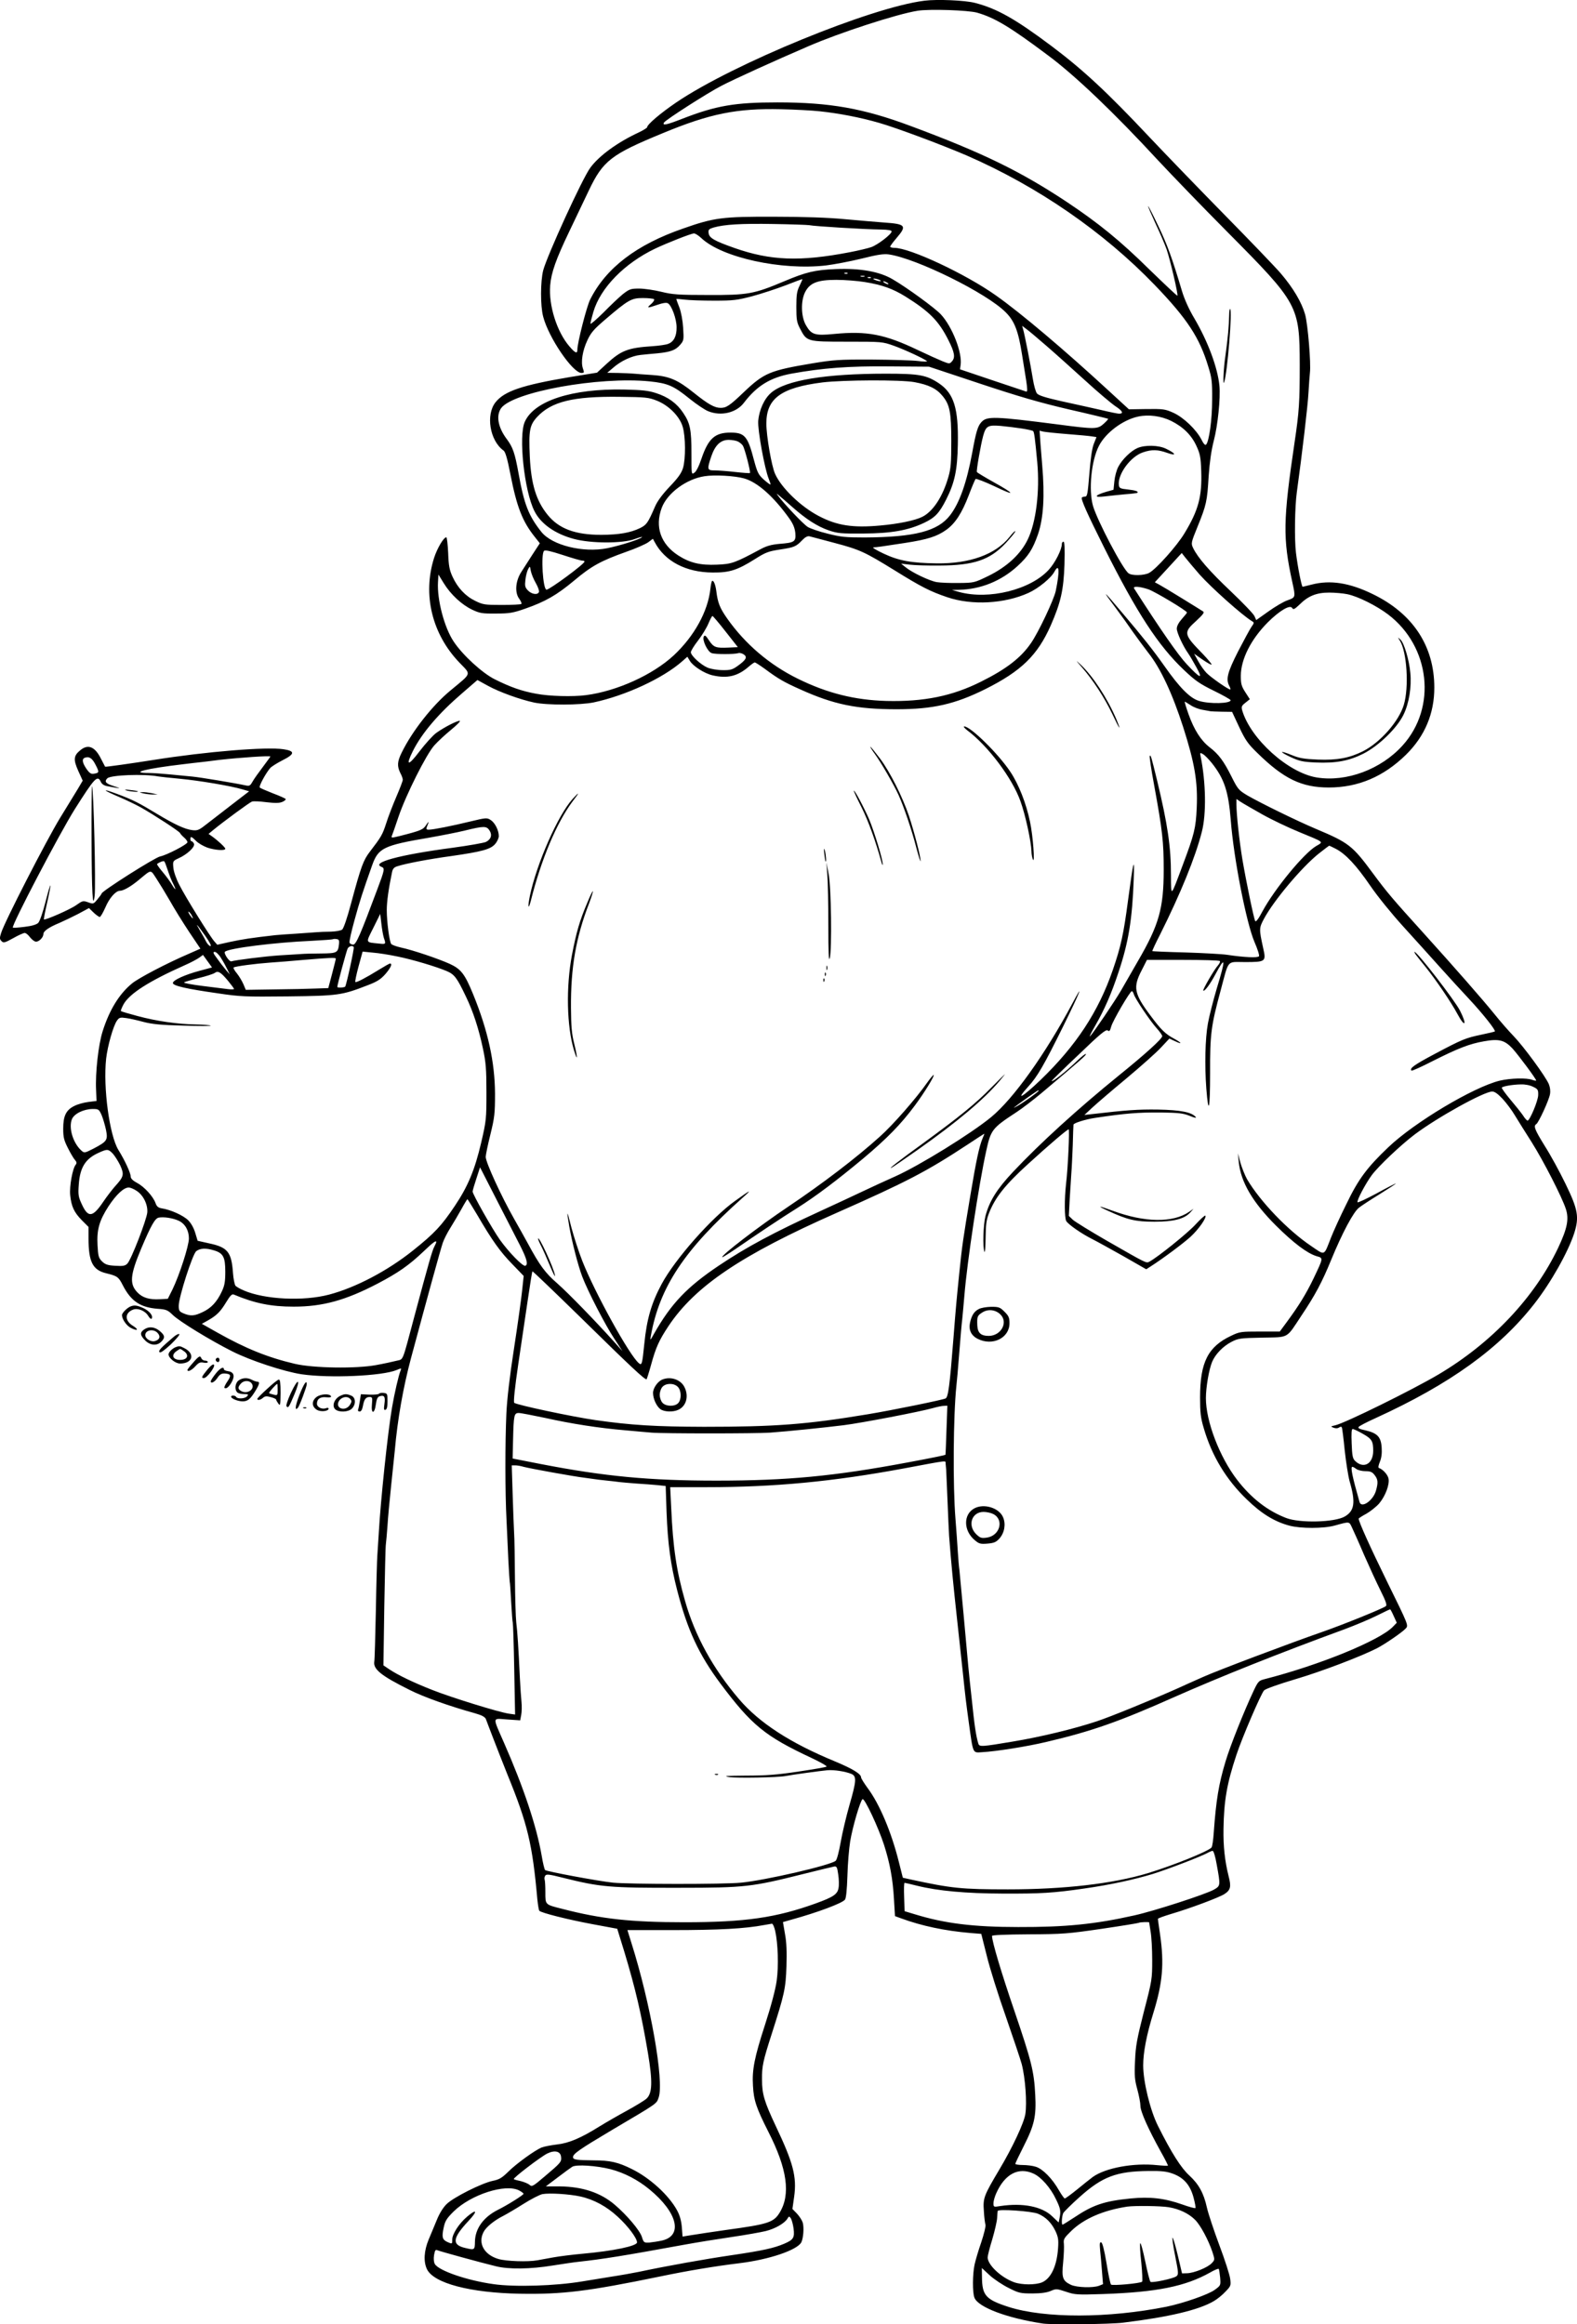 <?xml version="1.0" encoding="UTF-8"?>
<svg xmlns="http://www.w3.org/2000/svg" version="1.0" viewBox="0 0 1083.918 1597.904" preserveAspectRatio="xMidYMid meet">
  <g transform="translate(-0.154,1600.398) scale(0.1,-0.1)" fill="#000000" stroke="none">
    <path d="M6355 15999 c-366 -45 -1314 -434 -1705 -699 -110 -75 -200 -152 -200 -170 0 -5 -26 -21 -57 -36 -147 -68 -274 -161 -334 -243 -54 -72 -297 -604 -324 -706 -19 -76 -20 -243 0 -318 37 -144 203 -387 263 -387 19 0 20 3 10 31 -15 44 -3 122 31 194 24 52 45 76 121 141 160 137 181 149 260 149 38 0 72 -4 77 -8 4 -5 -5 -20 -20 -33 -34 -29 -27 -30 45 -5 34 12 60 16 70 10 26 -14 60 -108 60 -165 1 -60 -19 -100 -58 -114 -14 -6 -62 -13 -107 -16 -169 -11 -216 -29 -317 -122 l-65 -60 -190 -31 c-325 -55 -446 -96 -507 -172 -69 -86 -40 -264 54 -332 13 -8 27 -56 48 -165 44 -225 83 -324 168 -430 l34 -43 -49 -75 c-26 -41 -61 -95 -77 -120 -41 -62 -48 -143 -16 -186 12 -16 19 -33 15 -36 -4 -4 -64 -7 -133 -7 -119 0 -131 2 -184 28 -68 33 -121 90 -156 166 -21 46 -27 75 -30 163 -3 60 -8 108 -13 108 -18 0 -62 -74 -84 -142 -80 -252 -14 -524 175 -720 81 -85 87 -67 -61 -190 -125 -103 -264 -280 -336 -427 -31 -62 -33 -94 -10 -141 10 -18 17 -39 17 -47 0 -8 -20 -60 -44 -116 -24 -56 -56 -138 -70 -183 -26 -80 -34 -93 -112 -195 -45 -59 -60 -98 -129 -354 -27 -102 -52 -175 -62 -182 -9 -7 -44 -13 -77 -14 -34 0 -79 -2 -101 -4 -22 -2 -85 -6 -140 -10 -55 -3 -118 -8 -140 -10 -161 -18 -231 -29 -310 -46 l-90 -20 -21 24 c-32 37 -199 306 -240 388 -22 42 -39 92 -41 118 -4 45 -3 46 35 64 59 26 115 78 107 100 -4 9 -11 17 -16 17 -5 0 -9 7 -9 15 0 21 8 19 39 -12 15 -16 50 -36 77 -46 52 -18 124 -23 124 -8 0 9 -49 55 -91 85 l-24 17 30 25 c69 57 251 191 268 197 9 4 54 2 99 -4 60 -7 89 -7 110 2 15 6 25 15 23 20 -3 4 -42 22 -88 39 -45 18 -86 35 -90 40 -8 7 39 95 72 134 9 10 47 34 84 53 86 43 88 64 7 76 -116 18 -531 -16 -890 -73 -159 -25 -334 -50 -336 -47 -1 1 -13 25 -28 54 -42 85 -90 104 -144 58 -45 -37 -47 -64 -12 -142 l30 -66 -33 -56 c-19 -31 -74 -121 -123 -201 -93 -152 -385 -721 -405 -791 -11 -34 -10 -42 3 -55 13 -14 22 -12 80 20 35 20 71 36 79 36 9 0 25 -13 37 -30 13 -16 31 -30 41 -30 22 0 51 30 51 53 0 20 39 47 110 76 30 13 88 41 129 62 l74 40 32 -31 c17 -16 36 -30 42 -30 6 0 23 30 39 66 27 64 71 114 100 114 24 0 75 29 129 74 91 75 79 74 122 9 21 -32 63 -101 93 -153 29 -52 88 -147 131 -212 l78 -116 -77 -34 c-156 -67 -348 -168 -393 -205 -88 -72 -156 -183 -202 -329 -29 -91 -51 -285 -45 -404 l3 -75 -57 -7 c-31 -4 -75 -16 -97 -28 -56 -28 -75 -69 -75 -155 0 -60 5 -80 33 -135 18 -36 40 -73 49 -82 11 -13 12 -21 4 -31 -22 -26 -44 -150 -38 -209 8 -79 27 -119 80 -173 l46 -46 0 -79 c0 -162 29 -218 123 -240 74 -18 84 -25 112 -81 57 -111 121 -154 243 -163 57 -4 67 -9 102 -43 44 -43 256 -173 407 -249 126 -64 358 -140 478 -158 192 -28 553 -12 652 29 33 14 35 14 28 -3 -13 -30 -43 -160 -59 -255 -29 -168 -79 -643 -91 -862 -4 -60 -8 -130 -10 -156 -2 -25 -7 -193 -10 -375 -4 -181 -8 -340 -11 -354 -8 -52 48 -97 243 -194 97 -49 274 -112 451 -161 45 -13 66 -24 73 -39 4 -12 26 -68 48 -126 22 -58 67 -172 100 -255 139 -340 172 -478 206 -860 4 -38 10 -73 13 -77 14 -15 198 -61 364 -92 l172 -32 49 -159 c77 -256 116 -423 162 -695 33 -198 30 -277 -10 -314 -13 -12 -72 -48 -132 -81 -59 -32 -144 -81 -188 -108 -129 -81 -213 -117 -296 -126 -41 -5 -87 -14 -103 -20 -46 -18 -176 -112 -232 -168 -43 -42 -61 -53 -106 -62 -76 -16 -269 -113 -316 -159 -24 -23 -49 -63 -67 -107 -16 -38 -41 -100 -57 -137 -32 -77 -37 -151 -12 -204 46 -97 298 -163 639 -169 293 -5 466 16 965 119 188 39 373 70 545 91 204 25 395 90 424 143 14 27 20 102 10 136 -5 16 -23 44 -40 62 l-31 32 12 84 c19 137 -6 232 -126 485 -79 168 -95 220 -95 320 -1 93 7 128 67 315 87 272 96 311 101 463 3 98 1 165 -10 223 l-14 82 56 16 c181 50 350 113 370 138 8 9 14 69 17 163 2 81 11 189 19 238 17 102 70 281 85 290 14 9 110 -197 148 -315 40 -126 60 -232 68 -373 l7 -116 41 -15 c144 -53 302 -86 477 -101 l75 -6 38 -151 c20 -83 79 -271 131 -418 51 -147 100 -293 109 -326 25 -96 37 -267 25 -344 -10 -62 -88 -229 -178 -380 -108 -182 -114 -197 -107 -288 2 -42 8 -84 11 -93 3 -9 -10 -63 -29 -120 -20 -57 -40 -126 -46 -154 -14 -64 -15 -192 -1 -227 25 -66 225 -141 471 -178 64 -9 462 -5 550 6 319 39 522 88 624 148 23 13 59 42 80 65 37 38 39 42 33 88 -3 27 -37 132 -75 233 -38 102 -76 217 -85 257 -22 100 -56 161 -121 221 -56 51 -122 154 -215 340 -54 107 -102 305 -102 417 0 88 23 210 70 361 64 207 75 338 46 539 -8 55 -15 103 -15 107 0 4 39 18 88 33 133 39 333 114 370 138 42 28 47 50 28 123 -26 104 -37 206 -35 324 3 197 24 315 89 510 38 116 169 421 190 443 9 10 101 43 216 77 176 52 442 153 559 212 56 29 176 111 199 137 19 21 18 23 -127 318 -120 245 -197 416 -197 437 0 2 24 18 54 34 29 17 69 49 87 70 43 51 73 131 64 172 -6 27 -39 63 -66 72 -6 2 -3 19 7 43 11 27 15 58 12 99 -5 72 -30 98 -113 117 -39 8 -52 15 -45 23 5 7 57 34 117 61 512 234 851 479 1090 785 115 147 231 354 274 484 36 113 27 164 -59 341 -40 83 -104 200 -143 261 -69 112 -79 137 -58 150 16 10 86 162 94 205 4 23 1 48 -8 70 -23 54 -172 257 -241 329 -35 36 -96 106 -135 155 -82 101 -263 308 -486 555 -212 234 -251 280 -347 410 -141 191 -165 210 -393 306 -128 54 -377 176 -469 229 -60 36 -66 42 -110 130 -53 106 -88 154 -151 202 -60 47 -106 120 -144 226 -17 48 -29 87 -26 87 2 0 20 -11 40 -24 20 -14 57 -28 83 -32 26 -5 50 -9 55 -10 4 -1 38 -2 77 -3 l70 -1 49 -105 c42 -89 60 -115 123 -176 183 -180 306 -239 493 -239 202 0 377 75 530 225 130 128 195 283 195 462 0 285 -147 509 -424 643 -160 78 -292 98 -419 65 -32 -8 -60 -15 -62 -15 -7 0 -34 136 -46 234 -11 91 -8 315 6 416 37 268 76 601 80 683 3 56 8 118 10 138 8 65 -14 332 -33 401 -24 84 -81 181 -168 283 -38 44 -206 219 -374 390 -168 171 -403 414 -524 542 -297 316 -461 468 -678 631 -248 186 -374 257 -525 296 -68 18 -261 26 -348 15z m362 -82 c122 -35 227 -98 491 -296 185 -138 451 -392 750 -716 97 -104 312 -327 479 -495 489 -493 497 -507 498 -915 0 -254 -4 -321 -35 -529 -80 -540 -82 -662 -16 -964 23 -105 23 -105 -33 -125 -27 -9 -86 -44 -132 -77 l-83 -59 -12 27 c-6 15 -79 91 -162 170 -146 138 -228 232 -260 299 -15 32 -14 36 31 147 60 148 66 173 76 346 7 99 18 176 35 243 28 106 47 293 39 379 -12 124 -78 302 -171 461 -39 65 -70 135 -87 192 -67 225 -101 319 -163 447 -36 76 -67 136 -69 135 -2 -2 21 -55 50 -118 30 -63 64 -143 77 -179 25 -73 81 -313 74 -319 -2 -2 -88 79 -192 180 -202 199 -347 317 -567 464 -320 212 -580 339 -1075 523 -324 121 -555 162 -915 162 -293 0 -421 -22 -655 -113 -110 -43 -138 -48 -124 -25 12 19 302 205 394 252 84 44 356 168 600 273 212 92 608 221 749 243 81 13 346 4 408 -13z m-1082 -678 c132 -14 279 -42 410 -80 119 -34 434 -152 601 -224 487 -212 941 -525 1293 -891 222 -231 307 -360 367 -559 25 -80 28 -105 27 -230 0 -136 -21 -287 -42 -308 -6 -6 -18 7 -31 34 -36 70 -123 153 -193 185 -58 26 -70 27 -184 26 l-122 -2 -148 136 c-294 271 -596 527 -765 646 -208 148 -592 328 -699 328 -16 0 -29 4 -29 8 0 5 20 32 45 61 71 83 62 95 -85 105 -52 4 -174 14 -270 23 -115 11 -282 17 -490 17 -353 1 -410 -6 -623 -81 -321 -111 -530 -271 -639 -488 -24 -47 -88 -298 -88 -344 0 -31 -14 -26 -55 22 -86 100 -143 281 -132 418 7 89 41 183 130 369 41 85 102 213 135 283 98 206 153 249 508 395 325 135 510 172 814 165 91 -2 210 -8 265 -14z m-72 -783 c38 -8 387 -29 494 -30 48 -1 73 -5 73 -13 0 -19 -95 -92 -140 -108 -23 -8 -90 -24 -148 -35 -343 -66 -544 -58 -792 29 -139 49 -174 69 -178 103 -3 23 2 28 35 38 74 21 190 28 411 24 123 -2 233 -6 245 -8z m-741 -89 c142 -134 550 -223 856 -188 57 7 167 28 245 47 107 27 153 34 187 29 190 -27 676 -267 805 -399 60 -60 86 -129 111 -288 9 -57 22 -138 29 -181 9 -60 9 -77 0 -75 -6 2 -111 37 -233 78 l-222 75 4 29 c13 84 -57 264 -136 349 -41 44 -233 184 -331 241 -90 53 -222 77 -392 70 -143 -6 -202 -20 -354 -84 -209 -88 -250 -95 -521 -94 -206 0 -246 3 -323 22 -49 12 -117 22 -152 22 -58 0 -67 -3 -112 -38 -26 -21 -87 -79 -135 -128 -49 -48 -88 -82 -88 -75 0 8 9 44 20 81 49 166 214 334 425 435 85 40 247 104 266 104 9 1 32 -14 51 -32z m1005 -243 c-3 -3 -12 -4 -19 -1 -8 3 -5 6 6 6 11 1 17 -2 13 -5z m116 -21 c-7 -2 -19 -2 -25 0 -7 3 -2 5 12 5 14 0 19 -2 13 -5z m44 -9 c-3 -3 -12 -4 -19 -1 -8 3 -5 6 6 6 11 1 17 -2 13 -5z m-490 -55 c-18 -37 -22 -61 -22 -144 0 -88 3 -107 25 -149 47 -91 46 -91 323 -91 240 0 243 0 322 -28 75 -27 211 -90 228 -106 4 -4 -23 -4 -60 1 -38 5 -180 9 -318 10 -227 1 -265 -2 -410 -26 -291 -49 -331 -65 -470 -197 -98 -94 -121 -109 -160 -109 -42 0 -85 24 -185 104 -112 90 -169 114 -288 122 -48 3 -103 7 -122 9 -19 2 -69 4 -110 5 l-75 1 40 34 c54 48 130 83 190 89 28 3 79 8 115 11 91 9 125 22 156 58 26 30 26 35 21 117 -3 50 -14 109 -26 140 -12 30 -21 56 -21 58 0 2 26 0 58 -4 31 -4 122 -7 202 -7 131 0 156 3 260 30 63 17 167 51 230 75 63 25 116 44 117 43 1 0 -8 -21 -20 -46z m548 41 c13 -5 14 -9 5 -9 -8 0 -24 4 -35 9 -13 5 -14 9 -5 9 8 0 24 -4 35 -9z m-100 -15 c119 -19 193 -46 279 -99 168 -105 230 -169 296 -300 43 -85 49 -120 24 -147 -15 -17 -18 -17 -63 1 -25 10 -103 45 -172 78 -226 108 -349 132 -575 110 -133 -13 -156 -5 -194 62 -33 59 -35 165 -5 225 32 64 85 85 215 85 58 0 146 -7 195 -15z m155 -5 c8 -5 11 -10 5 -10 -5 0 -17 5 -25 10 -8 5 -10 10 -5 10 6 0 17 -5 25 -10z m1092 -432 c59 -51 178 -158 265 -237 86 -79 181 -159 210 -179 51 -33 60 -52 26 -52 -9 0 -64 11 -122 25 -58 13 -178 40 -266 59 -117 26 -164 41 -176 55 -9 11 -21 55 -28 98 -15 94 -57 309 -67 342 l-7 25 29 -22 c16 -11 77 -63 136 -114z m-456 -261 c265 -88 412 -131 614 -178 146 -33 267 -63 268 -64 2 -2 -11 -17 -30 -34 -42 -38 -58 -39 -315 -5 -436 56 -488 58 -526 16 -25 -27 -37 -67 -63 -210 -38 -206 -87 -345 -152 -430 -84 -110 -244 -151 -587 -153 -129 0 -164 3 -254 26 -58 14 -119 35 -137 46 -29 17 -166 162 -204 214 -14 19 -13 19 10 -1 14 -11 54 -46 90 -78 92 -81 169 -131 247 -158 62 -21 84 -23 238 -22 194 1 310 22 419 74 74 35 104 67 151 160 59 117 77 204 80 380 5 246 -27 349 -129 418 -87 58 -136 67 -366 67 -415 0 -688 -45 -788 -131 -47 -40 -82 -117 -89 -193 -5 -60 44 -330 72 -398 8 -20 14 -38 12 -40 -2 -2 -23 14 -46 34 -37 34 -44 48 -67 133 -43 166 -64 190 -162 190 -107 0 -152 -41 -199 -179 -17 -51 -36 -89 -49 -97 -20 -14 -20 -13 -20 133 0 165 -9 208 -57 279 -43 65 -104 109 -185 135 -54 18 -96 22 -222 25 -356 7 -616 -77 -681 -221 -45 -97 -4 -478 66 -615 44 -88 143 -157 271 -191 118 -32 335 -32 418 -1 33 12 56 18 50 13 -14 -15 -150 -58 -239 -76 -165 -33 -380 20 -453 113 -87 110 -118 188 -156 400 -26 143 -39 180 -81 237 -61 81 -75 162 -39 213 82 112 674 219 1021 184 125 -13 164 -30 274 -119 47 -38 105 -77 128 -86 88 -36 193 -11 245 57 89 117 181 174 326 201 215 39 398 53 676 50 l271 -2 349 -116z m-450 10 c98 -18 152 -44 193 -94 51 -61 61 -114 61 -312 0 -146 -3 -188 -20 -246 -38 -134 -105 -237 -179 -274 -49 -25 -165 -49 -291 -60 -188 -17 -296 0 -420 65 -125 65 -258 194 -301 290 -24 53 -60 260 -60 345 -1 173 100 248 386 284 143 17 535 19 631 2z m-1771 -127 c82 -32 158 -108 179 -180 20 -67 21 -220 2 -284 -11 -35 -34 -68 -91 -127 -51 -54 -85 -100 -101 -137 -50 -115 -58 -126 -104 -149 -67 -32 -143 -45 -265 -46 -180 0 -292 42 -369 137 -79 97 -114 211 -123 402 -8 179 -1 215 50 271 98 106 248 143 567 139 178 -2 200 -4 255 -26z m3537 -140 c82 -41 140 -98 174 -174 24 -52 29 -77 32 -171 6 -174 -19 -269 -115 -427 -51 -86 -197 -249 -244 -273 -34 -18 -119 -20 -141 -2 -41 31 -214 361 -244 463 -31 109 -12 311 41 413 46 90 165 179 269 201 72 16 159 4 228 -30z m-1027 -52 c39 -6 73 -14 77 -17 8 -7 13 -45 29 -215 18 -201 -8 -413 -66 -532 -49 -101 -144 -188 -271 -250 -95 -46 -97 -47 -202 -48 -59 -1 -127 2 -152 6 -51 9 -170 66 -215 103 l-30 24 60 -7 c33 -4 125 -7 205 -6 235 1 345 38 454 154 36 39 66 75 66 81 0 7 -18 -11 -40 -39 -96 -120 -274 -184 -500 -181 -174 2 -261 18 -365 67 -49 23 -81 42 -70 43 25 1 46 4 215 30 157 24 222 45 285 90 62 44 108 115 155 238 22 58 43 108 47 112 4 4 64 -19 132 -51 147 -71 141 -53 -11 31 -59 33 -110 64 -112 68 -5 7 26 185 43 248 19 69 33 76 120 69 42 -4 108 -12 146 -18z m310 -38 c77 -6 154 -13 171 -16 l32 -5 -19 -48 c-12 -32 -22 -103 -30 -205 -11 -134 -14 -156 -29 -156 -9 0 -19 -3 -22 -6 -10 -9 36 -111 154 -347 224 -447 370 -671 547 -839 77 -73 108 -95 206 -143 63 -31 115 -60 115 -65 0 -23 -143 -27 -216 -5 -62 18 -133 89 -239 240 -83 117 -145 195 -289 365 -138 164 -148 170 -39 25 33 -44 83 -114 111 -155 29 -41 77 -106 107 -145 84 -106 165 -280 239 -510 79 -248 101 -375 93 -555 -6 -139 -17 -182 -95 -390 -86 -230 -81 -226 -82 -75 0 199 -23 352 -95 652 -42 172 -44 178 -51 170 -3 -3 10 -92 30 -199 58 -318 66 -392 66 -584 0 -264 -32 -378 -177 -627 -42 -73 -94 -163 -116 -202 -43 -74 -189 -290 -213 -315 -8 -8 7 24 35 72 64 111 112 222 160 367 69 206 95 363 105 641 6 164 -2 132 -39 -145 -31 -235 -49 -317 -105 -480 -99 -287 -252 -520 -497 -756 -125 -120 -178 -149 -84 -45 63 69 106 143 241 416 112 227 149 319 62 155 -186 -348 -404 -654 -558 -781 -137 -113 -493 -333 -658 -407 -61 -27 -163 -74 -226 -104 -63 -30 -194 -91 -290 -135 -322 -148 -505 -246 -695 -373 -222 -149 -329 -261 -448 -470 -27 -49 -28 -49 -22 -15 60 336 231 593 630 949 70 62 60 59 -51 -21 -160 -114 -411 -398 -504 -570 -71 -132 -103 -242 -120 -413 -14 -139 -17 -150 -37 -133 -65 53 -304 487 -389 703 -26 66 -59 170 -75 230 -31 124 -35 127 -15 9 20 -112 60 -268 89 -345 38 -101 161 -339 222 -430 l55 -84 -57 64 c-126 140 -312 332 -390 401 -84 73 -121 123 -203 275 -24 44 -67 121 -95 170 -88 155 -195 388 -195 426 0 12 14 81 32 153 29 118 32 146 32 281 -1 217 -49 436 -151 685 -57 139 -83 172 -161 208 -78 35 -251 94 -335 112 -31 7 -61 18 -66 24 -13 15 -31 154 -31 234 0 58 13 149 36 259 5 25 14 35 38 42 54 18 216 49 371 70 208 30 269 46 300 83 14 16 25 41 25 54 0 39 -26 91 -55 110 -26 17 -31 17 -139 -9 -127 -31 -258 -57 -288 -57 -15 0 -18 4 -13 18 17 41 16 45 -4 15 -21 -33 -35 -39 -184 -77 -54 -13 -58 -13 -52 2 4 9 25 69 46 132 51 150 191 429 246 490 23 26 74 73 114 106 39 32 67 60 61 62 -14 4 -105 -42 -161 -82 -24 -17 -75 -74 -115 -126 -79 -105 -99 -104 -46 2 62 123 176 257 339 397 l104 90 71 -39 c82 -45 222 -95 319 -116 92 -19 315 -18 409 1 219 47 475 165 609 283 l35 31 17 -28 c22 -37 100 -87 157 -100 101 -23 172 -6 248 60 18 16 37 29 41 29 5 0 36 -20 69 -44 93 -69 133 -92 243 -141 232 -105 390 -137 664 -137 248 0 401 35 608 138 248 124 360 233 451 439 69 158 88 243 94 418 3 112 1 157 -7 157 -6 0 -11 -7 -11 -15 0 -39 -46 -130 -90 -178 -126 -138 -412 -208 -615 -153 l-50 14 45 1 c152 3 292 60 405 163 75 69 105 116 141 219 38 111 47 265 29 474 -3 33 -8 100 -12 149 l-6 89 24 -6 c13 -3 87 -11 164 -17z m-2262 -51 c12 -6 29 -19 35 -30 13 -21 54 -180 48 -187 -2 -2 -47 1 -100 7 -52 6 -116 11 -141 11 -54 0 -55 6 -24 98 26 76 64 112 119 112 22 0 50 -5 63 -11z m43 -254 c92 -26 202 -124 309 -273 28 -39 39 -67 43 -102 5 -60 -5 -67 -109 -75 -55 -5 -88 -14 -129 -36 -179 -96 -199 -103 -301 -107 -114 -5 -185 12 -265 63 -121 78 -163 197 -114 328 38 101 169 198 294 217 68 11 208 3 272 -15z m623 -444 c174 -46 207 -62 413 -189 182 -113 243 -144 361 -184 169 -57 393 -45 558 30 68 31 155 102 178 146 34 62 37 4 9 -133 -13 -60 -119 -285 -170 -358 -69 -101 -170 -179 -343 -265 -199 -100 -394 -139 -650 -133 -218 6 -407 53 -610 153 -195 96 -361 238 -484 412 -52 74 -66 109 -76 190 -6 47 -20 79 -30 69 -3 -4 -8 -28 -11 -55 -17 -154 -111 -324 -251 -455 -144 -134 -390 -246 -603 -274 -90 -12 -253 -8 -345 10 -99 18 -177 46 -283 99 -86 43 -221 167 -282 259 -64 95 -115 288 -108 408 l3 53 37 -60 c48 -78 124 -148 196 -182 51 -24 68 -27 162 -26 92 0 117 4 200 33 140 49 217 93 337 193 120 101 184 136 358 198 66 23 134 53 152 66 l32 24 12 -22 c70 -133 215 -209 399 -210 116 -1 169 16 290 92 74 47 94 54 172 66 99 15 111 20 153 64 20 21 37 30 50 27 11 -3 89 -23 174 -46z m-1736 -121 c9 0 17 -3 16 -7 -1 -17 -240 -193 -261 -193 -25 0 -40 244 -17 267 7 7 44 -1 127 -28 64 -21 125 -39 135 -39z m4244 -96 c80 -90 294 -281 359 -320 17 -10 17 -12 -3 -40 -11 -16 -52 -92 -92 -169 -73 -144 -85 -191 -60 -237 6 -11 9 -21 7 -24 -6 -6 -132 81 -164 114 -16 16 -42 53 -57 81 l-28 51 57 -40 c32 -22 60 -38 63 -35 3 3 -25 36 -60 73 -133 136 -135 147 -46 227 49 46 59 59 47 66 -8 5 -73 46 -145 90 -71 44 -143 87 -158 95 l-28 15 93 101 92 100 26 -33 c14 -18 58 -70 97 -115z m-4563 -58 c15 -26 25 -54 22 -62 -9 -22 -50 -16 -76 11 -20 21 -22 31 -17 74 3 28 12 61 19 73 12 22 12 22 18 -13 4 -20 19 -57 34 -83z m4212 -44 c47 -17 264 -147 264 -159 0 -3 -16 -23 -35 -44 -22 -25 -35 -49 -35 -67 0 -27 42 -119 79 -171 10 -14 35 -57 56 -95 47 -85 28 -79 -66 21 -61 65 -180 237 -362 521 -12 18 37 15 99 -6z m1366 -33 c73 -15 199 -78 280 -139 290 -220 337 -639 100 -901 -149 -165 -387 -253 -590 -220 -197 32 -456 266 -513 463 -6 24 -3 31 23 51 l30 24 -31 48 c-27 42 -31 58 -31 114 1 113 69 249 185 366 81 81 154 124 168 99 8 -13 16 -9 51 24 59 59 116 82 203 82 40 0 96 -5 125 -11z m-4273 -257 l84 -107 -64 -3 c-87 -4 -102 1 -134 49 -22 34 -29 39 -36 27 -13 -23 26 -105 54 -114 25 -9 156 -9 184 0 10 3 27 -2 38 -10 25 -18 14 -37 -43 -78 -36 -26 -51 -30 -104 -29 -35 0 -81 8 -103 17 -47 20 -115 83 -115 106 0 9 22 45 50 81 27 35 59 88 71 117 12 28 24 52 28 51 3 0 44 -48 90 -107z m3342 -904 c86 -109 114 -195 130 -393 20 -262 107 -706 163 -837 21 -48 35 -92 31 -98 -8 -12 -101 -8 -220 10 -33 5 -161 12 -285 16 -124 3 -226 8 -228 9 -2 2 22 54 54 116 140 280 242 530 286 704 32 122 28 342 -8 518 -6 27 -4 28 15 17 12 -6 39 -34 62 -62z m-6471 45 c0 -2 -24 -34 -52 -72 -29 -38 -61 -83 -71 -101 -15 -27 -21 -31 -45 -26 -73 16 -314 56 -367 61 -33 3 -103 10 -155 15 -52 5 -118 10 -147 10 -136 0 -19 30 237 60 47 6 101 12 120 14 19 2 78 9 130 16 143 16 350 30 350 23z m-1202 -56 c27 -52 26 -56 -10 -62 -20 -4 -31 3 -52 33 -28 41 -33 67 -13 76 30 12 52 -1 75 -47z m432 -81 c14 -2 81 -10 150 -16 128 -12 350 -49 429 -73 l45 -13 -135 -104 c-73 -57 -153 -118 -176 -136 -35 -27 -48 -31 -80 -27 -51 6 -123 40 -241 111 -127 77 -168 98 -276 138 -110 41 -101 28 14 -21 47 -20 114 -52 150 -72 90 -51 264 -164 269 -176 2 -5 14 -19 27 -30 13 -11 24 -26 24 -33 0 -15 -143 -89 -188 -98 -34 -6 -402 -239 -402 -255 0 -3 -13 -21 -29 -40 -27 -33 -28 -33 -64 -20 -35 12 -38 11 -82 -20 -40 -29 -214 -105 -222 -98 -1 2 8 53 22 113 35 156 29 162 -10 10 -19 -75 -40 -136 -51 -147 -13 -12 -44 -21 -94 -27 -41 -5 -77 -8 -80 -5 -12 11 319 644 425 813 138 218 157 239 180 188 7 -15 22 -25 45 -29 94 -18 101 -18 45 0 -57 18 -68 31 -46 54 22 23 252 32 351 13z m7588 -261 c68 -38 182 -92 253 -121 177 -73 169 -66 116 -97 -84 -50 -284 -293 -368 -448 -27 -52 -45 -75 -50 -67 -10 18 -63 276 -88 423 -21 126 -41 311 -41 377 l0 39 28 -19 c15 -10 83 -49 150 -87z m-5312 -110 c20 -31 11 -61 -24 -79 -15 -7 -118 -25 -228 -40 -370 -49 -567 -103 -489 -132 22 -9 20 -21 -29 -151 -119 -319 -147 -383 -167 -383 -11 0 -22 6 -25 13 -3 8 13 79 35 158 36 131 54 187 121 376 42 117 78 135 390 188 85 15 198 37 250 50 127 31 146 31 166 0z m5816 -126 c68 -35 142 -114 237 -253 52 -76 148 -194 227 -281 75 -82 187 -207 250 -277 63 -70 155 -171 206 -225 92 -99 182 -212 174 -220 -2 -2 -44 -12 -92 -22 -109 -23 -130 -31 -322 -133 -141 -75 -174 -99 -159 -114 3 -4 69 26 147 66 173 87 252 118 350 135 105 19 143 9 198 -50 42 -47 162 -208 162 -219 0 -3 -12 -1 -26 4 -38 15 -150 12 -223 -5 -179 -43 -587 -286 -767 -458 -146 -139 -206 -219 -289 -392 -41 -82 -88 -186 -105 -229 -51 -130 -38 -125 -138 -57 -159 107 -349 305 -439 458 -14 25 -34 75 -45 111 l-18 67 6 -60 c14 -138 96 -277 255 -436 123 -122 215 -191 280 -211 47 -13 47 -10 -21 -153 -51 -106 -101 -187 -182 -297 l-50 -68 -136 0 c-130 0 -140 -1 -198 -29 -160 -75 -214 -183 -214 -424 0 -103 4 -140 25 -210 55 -190 154 -355 297 -492 101 -98 191 -153 294 -180 77 -20 233 -20 309 1 105 29 99 29 119 -13 10 -21 48 -105 83 -188 36 -82 87 -193 114 -247 36 -72 45 -99 36 -106 -22 -17 -301 -130 -437 -177 -221 -77 -718 -264 -820 -310 -52 -23 -135 -60 -185 -83 -185 -82 -455 -192 -546 -222 -157 -52 -384 -107 -577 -139 -214 -36 -229 -37 -236 -14 -16 52 -27 127 -45 303 -24 218 -22 203 -56 580 -14 151 -27 291 -29 310 -3 19 -8 76 -11 125 -3 50 -10 151 -16 225 -19 230 -15 716 6 915 3 22 12 126 20 230 8 105 17 206 20 226 2 20 9 94 15 165 19 235 99 763 150 995 32 146 40 157 208 267 40 26 118 86 173 132 273 230 310 262 304 268 -3 3 -29 -17 -58 -45 -77 -75 -177 -153 -177 -140 0 2 83 84 186 181 148 143 188 175 199 166 11 -9 16 -4 24 26 11 41 130 244 142 244 4 0 11 -10 14 -22 10 -31 108 -178 156 -232 22 -24 39 -49 39 -55 0 -18 -113 -121 -301 -273 -278 -226 -536 -460 -725 -661 -110 -117 -162 -200 -189 -303 -15 -58 -20 -214 -7 -246 4 -9 7 33 8 95 1 91 5 123 23 170 42 108 110 194 267 337 149 136 271 240 281 240 7 0 -5 -268 -18 -374 -12 -107 -11 -233 1 -256 13 -23 104 -87 180 -125 30 -15 126 -68 213 -117 l157 -90 28 18 c86 55 227 160 276 205 56 51 114 134 102 146 -3 3 -34 -25 -68 -62 -54 -59 -259 -224 -317 -255 -22 -11 -17 -13 -291 144 -113 65 -218 130 -234 144 l-28 27 6 115 c4 63 9 142 11 175 3 33 7 121 10 195 2 74 4 138 5 142 0 11 82 37 150 47 206 31 295 38 450 37 122 -2 153 -5 198 -23 34 -14 49 -17 42 -8 -28 33 -103 48 -260 51 -136 2 -218 -4 -450 -31 l-55 -6 55 51 c30 28 136 119 235 201 99 83 206 178 237 212 l57 61 37 -17 c54 -26 51 -14 -4 16 -61 33 -90 61 -165 162 -110 147 -119 192 -59 307 l37 73 247 0 c135 0 250 -3 254 -8 4 -4 -2 -17 -13 -30 -25 -27 -106 -167 -101 -173 9 -8 46 42 83 111 70 131 73 111 10 -96 -24 -81 -52 -190 -61 -241 -19 -104 -23 -289 -11 -447 15 -192 26 -146 26 104 -1 271 7 328 72 568 59 220 40 197 167 197 143 0 147 3 126 95 -29 133 -29 138 5 202 68 127 259 354 376 448 38 30 71 55 73 55 1 0 21 -9 44 -21z m-8027 -149 c10 -30 26 -72 37 -92 24 -48 17 -49 -11 -2 -12 20 -40 58 -63 85 -23 27 -39 51 -37 53 16 13 45 24 50 18 4 -4 14 -32 24 -62z m165 -311 c15 -28 5 -23 -15 7 -9 15 -12 23 -6 20 6 -4 16 -16 21 -27z m1320 -153 c15 -43 14 -44 -32 -39 -97 10 -94 1 -40 109 l47 95 8 -68 c4 -37 12 -81 17 -97z m-1226 12 c30 -43 42 -68 34 -68 -8 0 -22 15 -31 33 -8 17 -28 52 -43 77 -35 59 -19 41 40 -42z m918 -52 c-7 -63 -13 -66 -125 -67 -56 0 -119 -2 -141 -4 -21 -1 -86 -6 -145 -9 -100 -7 -301 -32 -329 -41 -14 -5 -55 56 -44 66 25 24 342 64 596 75 77 4 143 9 146 11 2 2 13 3 25 1 16 -2 19 -9 17 -32z m101 -23 c5 -7 -51 -263 -59 -272 -7 -7 -54 -9 -54 -2 0 16 63 247 71 264 10 17 34 23 42 10z m-912 -76 c15 -23 34 -58 43 -77 l17 -35 -26 30 c-14 17 -41 51 -60 78 -29 38 -32 47 -17 47 9 0 29 -19 43 -43z m1209 12 c105 -21 269 -70 342 -101 53 -23 70 -45 131 -173 50 -103 89 -222 118 -360 20 -93 24 -140 24 -300 0 -184 -1 -195 -36 -346 -44 -188 -91 -301 -181 -435 -91 -136 -139 -188 -288 -307 -175 -140 -394 -255 -576 -303 -177 -47 -441 -34 -586 28 -26 11 -52 26 -58 33 -6 8 -14 47 -17 87 -10 144 -36 177 -163 204 l-80 18 -16 53 c-10 34 -28 67 -49 88 -33 33 -119 72 -182 82 -24 4 -34 13 -42 35 -16 46 -77 113 -126 139 -30 16 -45 31 -45 44 0 24 -39 110 -85 184 -61 101 -105 426 -84 626 10 88 49 227 75 263 15 21 22 23 63 17 25 -3 80 -16 121 -27 58 -15 119 -21 270 -25 107 -3 193 -3 190 0 -3 3 -48 7 -100 8 -128 2 -273 23 -403 58 -60 16 -111 31 -114 34 -3 3 6 24 18 47 42 74 175 159 422 269 37 16 80 39 96 50 l28 20 31 -43 31 -43 -82 -22 c-102 -27 -187 -65 -187 -85 0 -19 92 -40 310 -71 153 -23 189 -24 480 -21 346 4 372 8 547 76 66 25 91 41 123 77 37 43 51 73 32 73 -4 0 -39 -20 -78 -44 -87 -54 -154 -89 -160 -83 -3 3 7 51 22 107 l28 102 70 -7 c39 -3 114 -15 166 -26z m-420 -16 c0 -3 -12 -50 -26 -104 l-26 -98 -87 -3 c-47 -2 -175 -5 -283 -6 l-197 -3 -16 38 c-9 21 -29 55 -45 75 -17 20 -27 39 -22 41 12 8 150 26 247 33 50 3 155 12 235 19 180 15 220 17 220 8z m-741 -152 c22 -27 41 -52 41 -56 0 -3 -19 -4 -42 -1 -24 3 -103 13 -176 22 -73 9 -130 20 -125 24 4 4 49 17 100 30 50 12 100 28 110 35 23 17 41 7 92 -54z m8971 -729 c32 -15 35 -21 34 -57 -1 -40 -58 -175 -73 -175 -5 0 -20 17 -33 38 -14 20 -54 70 -88 110 -34 41 -59 76 -56 79 9 10 77 21 131 22 30 1 64 -6 85 -17z m-3400 -27 c0 -7 -99 -78 -145 -104 -44 -25 -32 -15 70 58 78 54 75 53 75 46z m3189 -55 c26 -28 65 -80 86 -116 22 -36 73 -118 114 -182 82 -130 209 -379 235 -459 23 -70 10 -134 -53 -268 -162 -341 -456 -653 -822 -870 -179 -106 -645 -336 -711 -350 -32 -7 -32 -8 -9 -17 15 -5 28 -4 36 2 7 6 16 7 19 2 3 -5 12 -76 20 -158 9 -82 24 -178 34 -214 42 -144 34 -203 -34 -242 -69 -40 -309 -46 -402 -10 -128 49 -241 137 -337 262 -121 157 -215 403 -215 562 0 74 21 197 43 250 22 52 74 106 131 136 48 25 60 27 213 30 188 4 163 -10 270 152 94 140 142 231 203 380 77 188 155 334 193 362 18 14 82 56 144 94 61 38 110 70 109 72 -2 1 -61 -29 -132 -68 -71 -38 -130 -66 -132 -61 -5 14 56 129 98 186 46 62 199 207 294 279 158 119 478 296 534 296 17 0 39 -16 71 -50z m-9629 -112 c10 -24 23 -69 30 -101 14 -71 8 -80 -85 -129 -63 -32 -64 -32 -85 -13 -57 52 -88 156 -64 215 16 38 80 69 142 70 41 0 44 -2 62 -42z m6055 -160 c-24 -59 -43 -149 -84 -393 -49 -293 -57 -345 -76 -533 -20 -199 -23 -228 -40 -447 -26 -331 -36 -405 -54 -415 -20 -10 -366 -81 -536 -109 -421 -70 -634 -86 -1125 -86 -333 1 -500 11 -745 46 -160 23 -545 105 -559 119 -6 6 4 104 28 267 21 142 51 342 66 446 15 103 29 189 31 191 2 2 150 -140 329 -315 344 -338 447 -435 456 -427 2 3 16 46 30 97 33 121 55 170 120 268 183 275 500 489 1154 778 484 214 620 285 900 469 63 42 116 76 117 76 1 0 -4 -15 -12 -32z m-5978 -105 c14 -16 37 -52 51 -81 28 -63 25 -77 -36 -144 -21 -24 -57 -71 -80 -105 -74 -110 -105 -113 -149 -16 -23 49 -25 65 -20 133 8 117 45 178 137 219 59 27 66 26 97 -6z m2800 -633 c46 -91 56 -130 35 -138 -17 -6 -113 93 -174 178 -53 75 -188 314 -188 332 0 7 12 48 26 90 l25 77 116 -227 c64 -125 136 -265 160 -312z m-2636 377 c46 -30 77 -94 73 -148 -5 -52 -111 -326 -137 -352 -16 -16 -30 -18 -83 -15 -53 3 -69 9 -91 30 -24 24 -27 37 -31 111 -6 107 12 170 76 269 53 80 104 128 138 128 12 0 36 -10 55 -23z m2340 -164 c103 -177 158 -254 241 -339 l79 -82 -11 -103 c-6 -57 -31 -237 -56 -399 -29 -186 -48 -350 -52 -445 -9 -199 -9 -544 1 -730 4 -82 10 -211 13 -285 4 -74 8 -137 9 -140 2 -3 6 -66 10 -140 4 -74 9 -138 11 -141 2 -4 7 -147 10 -319 l6 -313 -43 6 c-66 9 -399 112 -529 164 -127 50 -233 101 -293 141 l-40 27 6 405 c4 223 8 416 11 430 2 14 7 70 11 125 3 55 15 179 25 275 10 96 21 204 25 240 19 217 58 436 111 635 114 424 205 755 219 795 8 24 32 71 53 104 21 34 55 91 76 129 20 37 39 67 40 67 2 0 32 -48 67 -107z m-2052 -41 c44 -20 71 -66 71 -122 0 -51 -65 -252 -113 -351 l-32 -64 -55 -3 c-71 -4 -119 10 -154 47 -56 58 -50 120 26 301 67 159 95 208 120 213 34 7 98 -3 137 -21z m1771 -147 c0 -4 -6 -18 -14 -33 -14 -27 -37 -107 -136 -477 -87 -326 -74 -293 -123 -306 -23 -6 -87 -20 -142 -30 -137 -25 -429 -21 -557 9 -187 44 -337 105 -531 214 l-108 61 43 24 c59 34 84 58 125 126 27 44 39 57 52 51 143 -60 255 -83 411 -83 200 0 358 44 578 159 141 74 215 126 313 219 68 65 89 80 89 66z m-1528 -57 c64 -19 78 -46 78 -147 0 -69 -5 -96 -24 -136 -33 -71 -73 -114 -131 -141 -58 -28 -83 -29 -130 -10 -31 13 -35 19 -35 53 0 60 95 354 120 375 26 21 67 23 122 6z m5035 -1235 c-3 -93 -6 -169 -7 -170 -1 -3 -104 -24 -255 -52 -512 -96 -831 -126 -1320 -126 -461 0 -767 29 -1206 114 l-194 38 3 129 c4 169 7 184 39 184 15 0 96 -16 182 -34 179 -40 371 -70 551 -85 69 -6 150 -14 180 -16 77 -7 718 -7 815 0 124 9 367 34 505 51 126 16 522 92 615 118 28 8 61 15 74 15 l24 1 -6 -167z m2858 -24 c66 -37 75 -52 75 -119 0 -90 -66 -127 -125 -69 -16 16 -20 36 -23 119 -3 70 -1 100 7 100 6 0 36 -14 66 -31z m-2864 -206 c1 -10 3 -29 4 -43 1 -14 5 -108 9 -210 4 -102 9 -212 11 -245 14 -185 29 -338 55 -575 16 -146 34 -312 40 -370 18 -171 20 -188 41 -342 30 -215 25 -204 90 -200 95 5 311 39 444 71 308 72 501 140 880 309 310 137 711 298 1170 466 72 27 170 68 218 92 48 24 90 44 93 44 3 0 14 -21 25 -46 l21 -46 -26 -27 c-91 -95 -504 -264 -883 -361 -39 -10 -44 -15 -74 -78 -65 -138 -162 -380 -194 -488 -47 -155 -65 -267 -81 -489 -3 -49 -10 -95 -15 -102 -22 -26 -262 -123 -439 -177 -239 -72 -573 -111 -960 -111 -321 0 -387 7 -669 68 l-54 12 -28 111 c-51 204 -133 398 -215 507 -24 33 -44 65 -44 72 0 24 -60 60 -180 110 -308 127 -520 265 -659 428 -179 210 -302 434 -370 672 -60 209 -84 370 -96 643 l-7 142 249 0 c467 0 868 38 1358 129 310 58 285 55 286 34z m-2901 -23 c45 -12 347 -67 425 -76 33 -5 62 -9 65 -9 3 -1 37 -5 75 -9 39 -4 81 -9 95 -11 14 -2 66 -6 115 -10 50 -3 115 -8 146 -11 l56 -6 6 -178 c8 -217 28 -364 72 -535 71 -277 150 -446 299 -646 214 -286 306 -361 624 -510 62 -29 109 -56 105 -60 -4 -4 -91 -19 -193 -34 -144 -22 -223 -28 -360 -28 -140 -1 -163 -3 -115 -10 57 -8 332 -3 385 7 45 9 244 36 288 40 46 4 122 -8 165 -25 37 -16 36 -46 -13 -215 -22 -77 -49 -191 -60 -254 -11 -63 -26 -121 -34 -128 -30 -30 -484 -135 -651 -151 -121 -12 -767 -11 -879 0 -105 11 -458 77 -468 87 -4 4 -15 48 -23 97 -35 203 -124 470 -258 775 -82 188 -84 170 21 163 l89 -6 7 37 c4 21 5 61 2 89 -3 29 -8 102 -11 162 -10 216 -17 321 -25 385 -4 36 -8 173 -9 305 -1 132 -3 274 -6 315 -2 41 -7 162 -10 268 l-6 192 23 0 c13 0 39 -4 58 -10z m5724 -15 c11 -8 39 -15 62 -15 34 0 47 -5 63 -26 24 -30 26 -52 10 -108 -19 -68 -100 -124 -113 -78 -49 173 -64 242 -49 242 4 0 17 -7 27 -15z m-960 -2717 c27 -149 27 -148 -19 -175 -57 -32 -408 -146 -547 -177 -272 -61 -474 -81 -798 -80 -308 0 -506 25 -708 87 l-73 22 -3 98 c-2 53 -1 97 3 97 3 0 42 -9 86 -20 145 -36 335 -53 590 -54 261 -1 347 4 560 35 176 25 342 61 470 100 100 31 327 118 375 144 14 8 30 14 36 15 7 0 19 -39 28 -92z m-2599 -164 c-7 -42 -36 -62 -155 -105 -274 -99 -487 -130 -905 -130 -364 0 -570 22 -839 92 -119 30 -116 27 -116 114 0 40 -2 79 -5 87 -3 7 -1 19 4 27 8 12 26 10 117 -13 265 -66 320 -71 809 -70 447 0 494 6 845 94 107 27 204 50 215 52 17 3 21 -4 28 -55 5 -32 6 -74 2 -93z m2135 -236 c0 -2 5 -30 10 -63 6 -33 11 -121 11 -195 0 -132 -1 -140 -57 -355 -48 -189 -57 -237 -61 -340 -5 -102 -2 -131 16 -196 11 -41 21 -92 21 -112 0 -39 53 -158 140 -315 29 -51 51 -95 49 -97 -2 -1 -35 0 -74 4 -160 17 -354 -18 -442 -81 -17 -13 -66 -51 -108 -86 -42 -34 -80 -62 -85 -62 -4 0 -22 25 -40 56 -45 80 -112 148 -159 162 -21 7 -61 12 -90 12 -28 0 -51 4 -51 8 0 4 26 59 58 122 73 144 87 205 79 353 -8 161 -26 232 -143 576 -89 260 -154 477 -154 516 0 6 92 10 253 11 235 1 268 4 502 38 137 20 251 39 254 41 4 5 71 7 71 3z m-2570 -60 c19 -85 24 -241 10 -341 -8 -58 -37 -169 -80 -302 -73 -225 -90 -310 -83 -420 5 -100 23 -153 106 -317 130 -255 154 -431 77 -556 -41 -67 -80 -79 -365 -118 -59 -8 -224 -33 -266 -40 l-36 -6 -5 65 c-4 45 -14 81 -33 116 -57 104 -186 222 -310 283 -94 47 -150 60 -263 60 -118 1 -142 5 -142 22 0 23 45 54 265 185 323 191 308 180 324 226 38 111 -56 646 -187 1060 l-28 90 305 0 c327 0 505 10 636 35 22 4 45 8 52 9 6 1 17 -23 23 -51z m-1472 -1552 c4 -34 -2 -41 -111 -133 -81 -69 -89 -74 -105 -60 -10 9 -37 20 -60 26 -24 5 -46 11 -49 14 -7 7 184 153 230 176 51 25 91 16 95 -23z m341 -85 c95 -25 187 -73 267 -139 192 -158 231 -317 87 -351 -27 -6 -66 -12 -87 -14 -38 -2 -40 -1 -53 40 -15 45 -103 149 -185 219 -98 84 -222 125 -378 127 l-97 0 81 61 c44 34 90 67 101 74 27 17 166 8 264 -17z m2906 -30 c52 -23 118 -98 155 -177 31 -64 34 -81 24 -130 l-6 -29 -44 42 c-70 68 -202 94 -356 71 -47 -8 -48 -7 -48 20 0 15 9 46 20 70 59 131 153 180 255 133z m959 -1 c75 -28 118 -78 141 -163 10 -37 16 -70 13 -73 -3 -3 -44 8 -91 25 -122 43 -221 54 -354 41 -182 -18 -259 -44 -390 -132 -40 -26 -75 -48 -78 -48 -9 0 -5 60 5 80 6 10 55 59 111 109 157 141 254 178 476 180 90 1 123 -3 167 -19z m-4494 -115 c17 -9 30 -19 30 -23 0 -8 -111 -78 -176 -110 -99 -50 -156 -128 -158 -218 -1 -60 -2 -60 -72 -43 -88 22 -81 68 27 184 66 70 59 88 -11 28 -54 -46 -100 -118 -100 -155 0 -32 0 -32 -34 -17 -34 16 -39 33 -25 98 10 47 20 63 68 111 119 117 357 194 451 145z m419 -41 c95 -21 183 -69 260 -141 69 -63 131 -146 131 -175 0 -25 -163 -59 -375 -78 -66 -6 -156 -17 -200 -25 -44 -8 -93 -17 -110 -20 -65 -12 -214 -7 -268 9 -98 29 -142 108 -102 185 17 34 73 80 135 111 25 13 88 50 140 83 52 33 111 63 130 67 51 9 185 0 259 -16z m4045 -74 c73 -12 138 -43 182 -87 37 -37 91 -138 119 -221 17 -53 17 -54 -5 -77 -28 -30 -120 -67 -168 -69 l-36 -1 -29 123 c-16 67 -32 122 -36 122 -4 0 4 -57 18 -126 23 -117 24 -127 8 -139 -23 -17 -169 -47 -178 -38 -5 5 -21 68 -36 141 -15 72 -30 129 -34 124 -4 -4 -1 -63 7 -132 7 -69 9 -128 6 -132 -12 -12 -205 -29 -214 -20 -5 5 -19 71 -31 147 -15 90 -28 140 -36 143 -11 4 -12 -8 -8 -54 4 -33 9 -98 13 -146 l7 -87 -27 -11 c-43 -16 -153 -12 -193 6 -58 28 -65 48 -54 155 5 52 7 109 5 128 -4 31 2 40 50 87 87 85 221 143 386 168 53 7 228 5 284 -4z m-898 -45 c53 -22 92 -61 120 -119 19 -41 22 -61 18 -117 -8 -123 -49 -210 -111 -236 -45 -18 -137 -18 -191 1 -89 32 -182 119 -182 171 0 11 14 67 32 125 17 58 32 123 33 145 1 22 3 44 4 49 2 15 234 -1 277 -19z m-1680 -101 c8 -64 -1 -78 -64 -105 -70 -30 -145 -47 -362 -79 -184 -27 -442 -73 -635 -114 -38 -8 -128 -24 -200 -35 -71 -12 -157 -26 -190 -31 -185 -31 -464 -40 -611 -19 -181 25 -379 93 -404 139 -7 13 -9 37 -5 61 6 33 10 39 23 33 19 -8 299 -85 402 -110 88 -22 237 -20 390 5 69 11 150 23 180 26 163 18 298 39 735 119 77 14 219 37 315 51 96 14 202 33 235 41 64 16 127 52 148 84 11 19 13 19 24 4 6 -9 15 -41 19 -70z m1480 -410 c69 -35 81 -37 162 -37 59 0 99 6 125 17 37 16 42 16 105 -5 62 -21 77 -22 256 -16 369 13 564 52 735 148 29 17 56 28 59 25 3 -3 7 -30 10 -60 4 -54 4 -54 -37 -84 -45 -33 -216 -92 -331 -116 -400 -80 -836 -81 -1085 -2 -158 51 -183 79 -184 205 l-1 63 55 -51 c31 -28 90 -67 131 -87z M8450 13838 c-1 -69 -10 -166 -25 -274 -14 -91 -19 -214 -10 -189 22 56 59 505 41 505 -3 0 -6 -19 -6 -42z M7820 12924 c-46 -20 -106 -79 -132 -129 -12 -22 -24 -67 -27 -99 l-6 -59 -50 -14 c-81 -24 -88 -41 -13 -32 35 4 99 11 143 15 44 3 82 8 84 10 10 9 -12 17 -66 23 -50 5 -58 9 -61 28 -11 74 79 198 165 227 61 21 102 20 169 -4 65 -23 59 -4 -10 29 -51 25 -144 27 -196 5z M7439 11415 c75 -86 154 -207 207 -318 51 -109 67 -130 27 -34 -61 142 -160 293 -244 372 -38 35 -36 33 10 -20z M6650 10983 c143 -107 309 -329 365 -486 35 -96 74 -279 76 -345 0 -20 5 -46 10 -57 15 -34 1 161 -20 260 -26 126 -78 258 -135 343 -82 124 -274 312 -317 312 -8 0 2 -12 21 -27z M6013 10823 c44 -60 131 -211 164 -283 37 -82 91 -240 123 -365 16 -60 29 -101 29 -90 1 29 -45 204 -80 310 -45 132 -129 300 -198 393 -34 45 -64 82 -67 82 -3 0 10 -21 29 -47z M5870 10567 c0 -4 24 -56 54 -115 46 -92 96 -231 135 -372 5 -19 10 -28 10 -19 2 28 -57 222 -93 309 -35 81 -105 213 -106 197z M3937 10511 c-100 -110 -246 -442 -293 -664 -16 -77 -12 -105 6 -36 71 285 178 537 286 682 51 66 51 73 1 18z M5667 10135 c3 -27 7 -52 9 -54 7 -8 2 54 -6 79 -6 17 -7 9 -3 -25z M5688 9990 c4 -47 7 -203 7 -348 0 -188 3 -252 10 -225 15 62 10 485 -8 578 l-15 80 6 -85z M4037 9795 c-51 -120 -74 -199 -104 -355 -42 -220 -36 -494 14 -657 25 -81 26 -56 2 43 -18 71 -22 120 -23 249 -2 279 34 485 125 720 16 43 28 80 25 82 -2 2 -20 -35 -39 -82z M5682 9350 c0 -14 2 -19 5 -12 2 6 2 18 0 25 -3 6 -5 1 -5 -13z M5671 9304 c0 -11 3 -14 6 -6 3 7 2 16 -1 19 -3 4 -6 -2 -5 -13z M5661 9264 c0 -11 3 -14 6 -6 3 7 2 16 -1 19 -3 4 -6 -2 -5 -13z M6375 8562 c-76 -109 -237 -293 -326 -372 -163 -147 -391 -321 -629 -481 -204 -137 -465 -337 -454 -348 1 -2 42 23 89 55 148 102 320 217 426 283 127 80 274 191 454 341 163 137 259 235 354 363 67 90 137 205 130 211 -2 2 -22 -21 -44 -52z M6815 8527 c-104 -107 -221 -202 -465 -380 -169 -122 -252 -187 -219 -170 8 4 87 58 175 120 271 191 458 348 566 476 22 26 38 47 36 46 -1 0 -43 -42 -93 -92z M3700 7487 c0 -4 9 -26 21 -49 12 -23 39 -84 61 -137 22 -53 37 -82 34 -65 -8 52 -116 284 -116 251z M9623 11600 c49 -77 64 -322 27 -443 -35 -114 -162 -258 -281 -318 -92 -46 -176 -62 -309 -57 -95 4 -126 9 -180 31 -86 35 -90 25 -5 -15 59 -27 82 -32 170 -36 139 -6 229 11 328 61 107 55 230 175 275 267 38 77 57 193 47 289 -8 89 -43 206 -68 228 -20 18 -20 18 -4 -7z M631 10224 c1 -355 8 -480 21 -379 9 66 -7 743 -18 754 -2 3 -4 -166 -3 -375z M870 10570 c25 -8 87 -13 79 -6 -2 2 -26 6 -54 9 -34 4 -42 3 -25 -3z M985 10550 c17 -4 46 -8 65 -8 l35 0 -40 9 c-22 4 -51 8 -65 7 -23 0 -22 -1 5 -8z M9732 9442 c7 -10 38 -49 69 -87 72 -90 176 -243 218 -322 52 -97 68 -77 18 22 -35 70 -294 405 -313 405 -3 0 1 -8 8 -18z M7615 7681 c136 -63 191 -76 320 -76 134 0 207 19 248 64 l22 25 -30 -21 c-112 -77 -305 -74 -525 7 -100 37 -114 37 -35 1z M6728 7004 c-31 -16 -48 -43 -59 -92 -11 -50 7 -89 52 -112 102 -52 219 5 219 107 0 38 -5 50 -34 79 -31 31 -39 34 -92 34 -33 -1 -71 -7 -86 -16z m148 -35 c58 -54 7 -149 -79 -149 -53 0 -75 20 -78 70 -3 61 0 70 34 91 39 25 89 20 123 -12z M6698 5634 c-76 -41 -75 -153 3 -218 29 -25 39 -28 88 -24 45 4 59 10 82 35 35 40 45 99 25 146 -27 65 -132 97 -198 61z m131 -39 c76 -39 45 -150 -46 -162 -37 -5 -45 -2 -73 25 -60 61 -29 152 52 152 22 0 52 -7 67 -15z M4554 6520 c-32 -13 -64 -59 -64 -92 0 -40 24 -92 51 -112 27 -19 87 -21 123 -4 55 25 74 95 41 158 -26 50 -94 73 -151 50z m106 -50 c25 -25 27 -86 3 -112 -23 -25 -84 -24 -108 2 -11 12 -19 36 -19 55 0 19 8 43 19 55 24 26 78 27 105 0z M4918 3803 c7 -3 16 -2 19 1 4 3 -2 6 -13 5 -11 0 -14 -3 -6 -6z M900 7023 c-24 -9 -60 -45 -60 -60 0 -28 31 -73 61 -88 45 -24 58 -13 16 13 -59 35 -60 90 0 113 32 12 82 -8 103 -43 10 -17 21 -25 24 -19 12 19 -15 52 -57 72 -43 19 -61 22 -87 12z M992 6864 c-30 -20 -28 -40 7 -75 35 -35 81 -39 111 -9 28 28 25 44 -11 74 -35 29 -74 33 -107 10z m93 -24 c22 -24 14 -47 -20 -56 -27 -7 -65 17 -65 41 0 36 57 46 85 15z M1195 6813 c-88 -75 -107 -95 -97 -105 7 -7 32 12 78 54 37 36 63 67 58 70 -5 4 -23 -5 -39 -19z M1210 6743 c-24 -9 -50 -35 -50 -50 0 -25 47 -63 79 -63 86 0 106 66 31 105 -31 16 -36 17 -60 8z m61 -32 c32 -27 16 -56 -31 -56 -47 0 -63 29 -31 56 13 10 27 19 31 19 4 0 18 -9 31 -19z M1328 6635 c-21 -23 -38 -45 -38 -49 0 -16 29 -3 54 25 23 25 33 30 57 25 16 -3 29 -1 29 4 0 6 -9 10 -19 10 -10 0 -21 7 -25 15 -8 22 -17 18 -58 -30z M1487 6664 c-8 -8 1 -24 14 -24 5 0 9 7 9 15 0 15 -12 20 -23 9z M1426 6587 c-39 -48 -43 -57 -23 -57 21 0 81 80 69 92 -6 6 -22 -6 -46 -35z M1482 6558 c-18 -23 -32 -45 -32 -50 0 -19 26 -6 45 22 19 29 32 35 65 30 29 -4 30 -16 4 -54 -14 -20 -23 -40 -20 -43 11 -11 32 6 51 41 23 43 13 69 -29 74 -14 2 -26 8 -26 13 0 22 -28 6 -58 -33z M1642 6514 c-24 -17 -30 -62 -10 -82 7 -7 27 -12 46 -12 30 0 33 -2 22 -15 -14 -17 -66 -20 -75 -5 -7 12 -35 13 -35 2 0 -13 47 -32 79 -32 34 0 52 14 85 67 32 52 35 68 16 68 -8 1 -25 6 -37 13 -30 16 -64 15 -91 -4z m88 -19 c29 -36 -24 -79 -69 -55 -25 13 -27 27 -4 52 19 22 56 24 73 3z M1838 6456 c-38 -34 -68 -65 -68 -69 0 -12 23 -8 40 8 13 11 24 12 53 4 20 -5 37 -13 37 -18 0 -4 7 -16 15 -27 13 -17 14 -10 15 74 0 67 -3 92 -12 92 -7 -1 -43 -29 -80 -64z m72 -6 c0 -39 -1 -40 -27 -34 -16 4 -30 8 -32 11 -4 3 49 63 56 63 2 0 3 -18 3 -40z M2001 6428 c-22 -48 -35 -87 -30 -92 12 -14 16 -8 54 82 46 109 26 117 -24 10z M2060 6415 c-30 -77 -34 -115 -11 -89 11 11 61 145 61 162 0 33 -20 3 -50 -73z M2606 6422 c-3 -4 -32 -7 -64 -6 l-60 3 -7 -46 c-4 -25 -9 -52 -12 -59 -3 -8 1 -14 10 -14 11 0 18 13 23 38 8 46 20 62 46 62 19 0 20 -5 16 -50 -7 -69 18 -69 27 0 5 36 12 51 26 55 32 10 40 -3 33 -52 -5 -36 -4 -45 7 -41 10 3 14 22 14 59 0 51 -1 54 -27 57 -14 2 -29 -1 -32 -6z M2176 6399 c-34 -27 -32 -67 5 -88 26 -15 79 -9 79 9 0 5 -7 7 -15 4 -29 -12 -65 5 -65 30 0 33 24 49 65 44 22 -2 34 0 32 6 -7 21 -72 18 -101 -5z M2345 6410 c-43 -17 -65 -69 -40 -94 24 -23 90 -21 115 4 30 30 27 78 -6 90 -30 12 -42 12 -69 0z m65 -25 c10 -12 9 -20 -4 -40 -31 -47 -102 -24 -76 25 17 31 60 40 80 15z M2088 6323 c7 -3 16 -2 19 1 4 3 -2 6 -13 5 -11 0 -14 -3 -6 -6z"></path>
  </g>
</svg>
